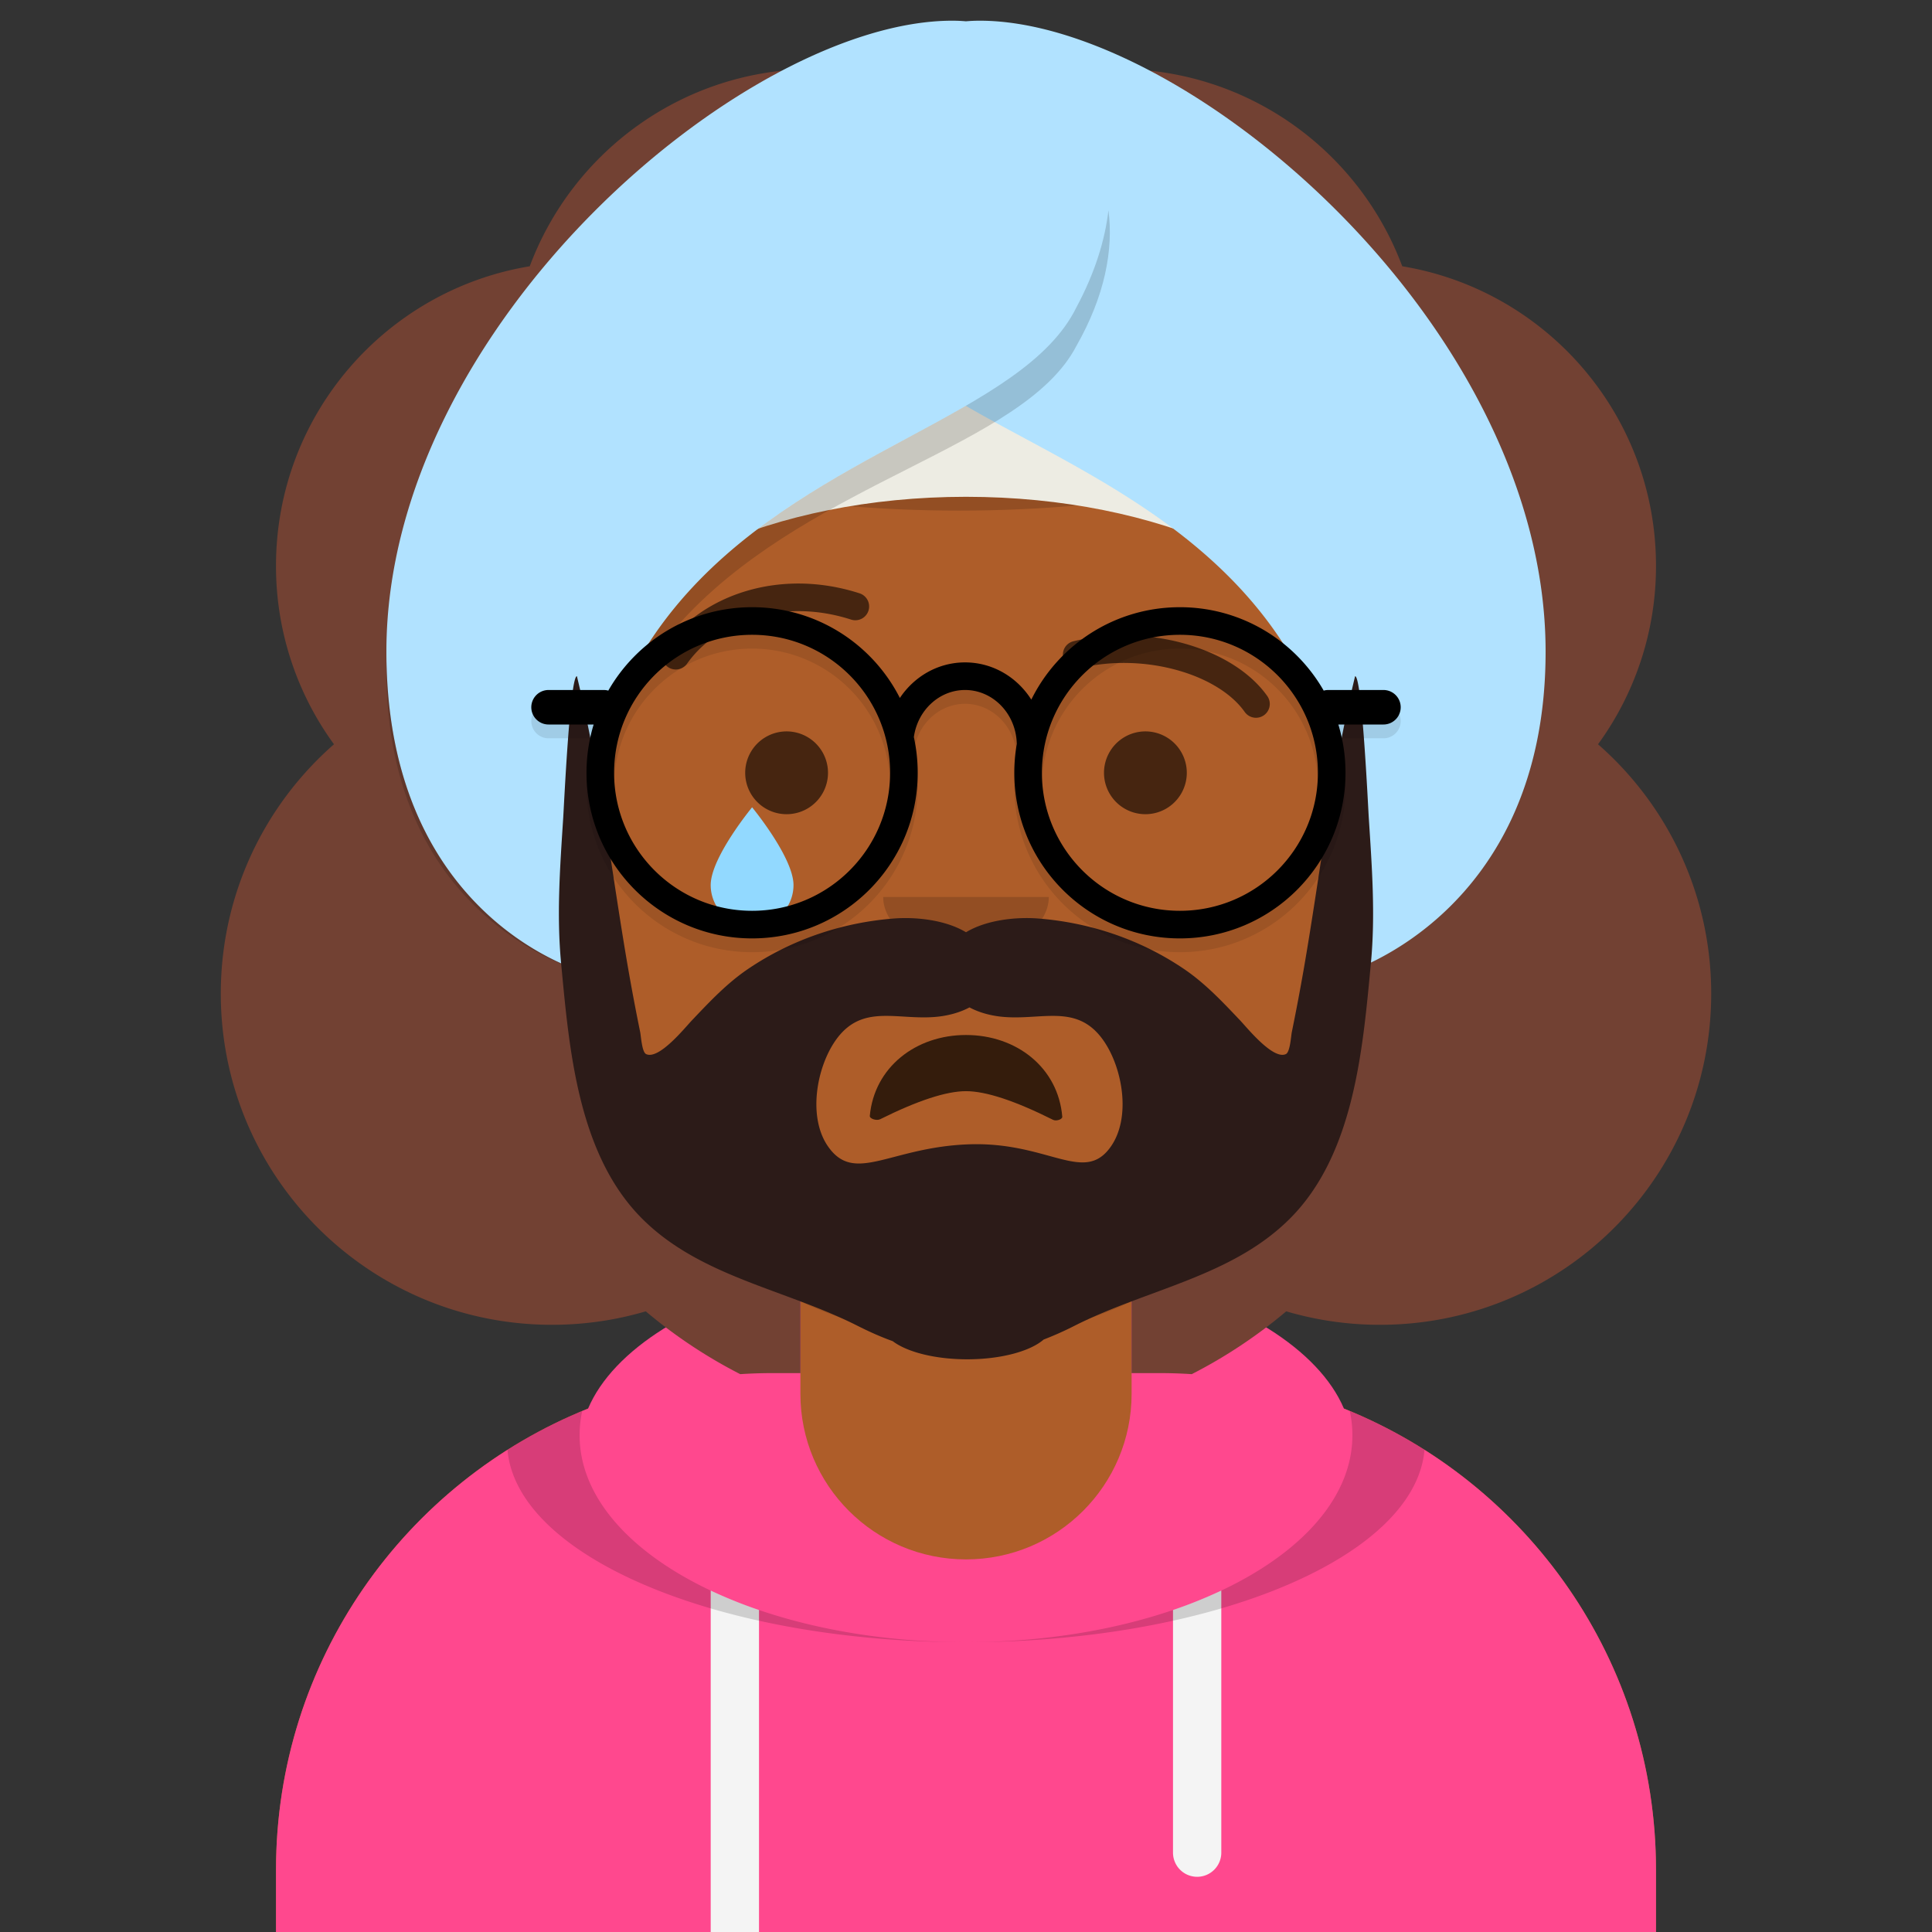 <svg width="280px" height="280px" viewBox="0 0 280 280" version="1.1" xmlns="http://www.w3.org/2000/svg" xmlns:xlink="http://www.w3.org/1999/xlink"><rect x="0" y="0" width="280" height="280" fill="#333333" stroke="none"/><g id="Skin" transform="translate(40, 36)"><path d="M100 0C69.072 0 44 25.072 44 56v6.166c-5.675.952-10 5.888-10 11.834v14c0 6.052 4.48 11.058 10.305 11.881 2.067 19.806 14.458 36.541 31.695 44.73V163h-4c-39.764 0-72 32.236-72 72v9h200v-9c0-39.764-32.236-72-72-72h-4v-18.389c17.237-8.189 29.628-24.924 31.695-44.73C161.52 99.058 166 94.052 166 88V74c0-5.946-4.325-10.882-10-11.834V56c0-30.928-25.072-56-56-56z" fill="#AE5D29"/>
                    <path d="M76 144.611v8A55.79 55.79 0 00100 158a55.789 55.789 0 0024-5.389v-8A55.789 55.789 0 01100 150a55.79 55.79 0 01-24-5.389z" fill="#000" fill-opacity=".1"/></g><g id="Clothes" transform="translate(8, 170)"><path d="M108 14.694C92.484 18.38 80.895 25.529 77.228 34.142 50.72 44.765 32 70.696 32 101v9h200v-9.001c0-30.303-18.721-56.234-45.228-66.858-3.667-8.613-15.256-15.761-30.772-19.447V32c0 13.255-10.745 24-24 24s-24-10.745-24-24V14.694z" fill="#FF488E"/>
                    <path d="M102 63.337a67.11 67.11 0 01-7-2.817V110h7V63.337zm60 0a67.039 67.039 0 007-2.817V98.5a3.5 3.5 0 11-7 0V63.337z" fill="#F4F4F4"/>
                    <path d="M187.62 34.488a71.788 71.788 0 0110.832 5.628C197.107 55.615 167.87 68 132 68c30.928 0 56-13.431 56-30 0-1.188-.129-2.36-.38-3.512zm-111.24 0A16.477 16.477 0 0076 38c0 16.569 25.072 30 56 30-35.87 0-65.107-12.385-66.452-27.884a71.783 71.783 0 0110.832-5.628z" fill="#000" fill-opacity=".16"/>
                </g><g id="Mouth" transform="translate(86, 134)"><path fill-rule="evenodd" clip-rule="evenodd" d="M40.058 27.723C40.708 20.693 46.702 16 54 16c7.342 0 13.363 4.75 13.953 11.848.03.378-.876.676-1.324.451-5.539-2.772-9.749-4.159-12.63-4.159-2.843 0-6.992 1.356-12.445 4.069-.507.252-1.534-.069-1.496-.486z" fill="#000" fill-opacity=".7"/>
                </g><g id="Nose" transform="translate(112, 122)"><path fill-rule="evenodd" clip-rule="evenodd" d="M16 8c0 4.418 5.373 8 12 8s12-3.582 12-8" fill="#000" fill-opacity=".16"/></g><g id="Eyes" transform="translate(84, 90)"><path d="M25 27s-6 7.27-6 11.27a6 6 0 1012 0c0-4-6-11.27-6-11.27z" fill="#92D9FF"/>
                    <path d="M36 22a6 6 0 11-12 0 6 6 0 0112 0zm52 0a6 6 0 11-12 0 6 6 0 0112 0z" fill="#000" fill-opacity=".6"/>
                </g><g id="Eyebrows" transform="translate(84, 82)"><path d="M15.591 14.162c4.496-6.326 14.012-9.509 23.756-6.366a2 2 0 101.228-3.807c-11.408-3.68-22.74.11-28.244 7.856a2 2 0 103.26 2.317zm80.786 6.996c-3.914-5.509-14.647-8.598-23.892-6.328a2 2 0 01-.954-3.884c10.736-2.637 23.165.94 28.107 7.895a2 2 0 11-3.26 2.317z" fill="#000" fill-opacity=".6"/>
                </g><g id="Top" transform="translate(7, 0)"><path d="M67 105.022c11.383-.72 24.676-14.395 31.98-33.943C108.789 72.94 120.04 74 132 74c12.547 0 24.312-1.165 34.45-3.2 7.381 19.964 21.012 33.873 32.55 34.244V88c0-26.44-15.548-49.25-38.001-59.784C152.183 26.794 142.358 26 132 26c-9.204 0-17.987.627-26.015 1.764C83.004 38.087 67 61.174 67 88v17.022z" fill="#000" fill-opacity=".16"/>
                    <path d="M73 192c4.72 0 9.281-.681 13.59-1.951a72.078 72.078 0 0013.689 9.103A73.084 73.084 0 01105 199h4v-18.389c-17.53-8.328-30.048-25.496-31.791-45.744C71.43 134.002 67 129.019 67 123v-13a12 12 0 0110-11.834v-.743c8.464-5.38 16.755-16.359 21.98-30.344C108.789 68.94 120.04 70 132 70c12.547 0 24.312-1.165 34.45-3.2 5.315 14.375 13.869 25.61 22.55 30.913v.453c.438.073.868.17 1.289.29a24.39 24.39 0 003.235 1.471A11.989 11.989 0 01199 110v13c0 6.019-4.431 11.002-10.209 11.867-1.743 20.248-14.26 37.416-31.791 45.744V199h4c1.586 0 3.161.051 4.721.152a72.081 72.081 0 0013.689-9.103A48.001 48.001 0 00193 192c26.51 0 48-21.49 48-48 0-14.409-6.349-27.335-16.402-36.134A43.804 43.804 0 00233 82c0-21.84-15.911-39.962-36.774-43.41C189.981 21.89 173.879 10 155 10a43.8 43.8 0 00-22 5.886A43.8 43.8 0 00111 10c-18.88 0-34.981 11.89-41.226 28.59C48.91 42.038 33 60.16 33 82a43.8 43.8 0 008.402 25.866C31.35 116.665 25 129.591 25 144c0 26.51 21.49 48 48 48z" fill="#724133"/></g><g id="Headwear" transform="translate(7, 0)"><path d="M190.47 97.5c1.001-2.41 1.53-4.92 1.53-7.5 0-18.225-26.415-33-59-33S74 71.775 74 90c0 2.58.53 5.09 1.53 7.5C81.602 82.888 105.028 72 133 72c27.972 0 51.398 10.888 57.47 25.5z" fill="#EDECE3"/>
                    <path d="M49 94.323C48.934 133.5 78 141 78 141c-5.442-49.552 23.536-65.151 46.529-77.529 2.94-1.582 5.783-3.112 8.443-4.654 2.67 1.55 5.525 3.087 8.48 4.678C164.429 75.87 193.418 91.48 188 141c0 0 29.066-8.46 29-46.677C216.918 47.148 164.851 3 135 3c-.674 0-1.344.03-2.008.088A22.544 22.544 0 00131 3c-29.926 0-81.92 44.148-82 91.323z" fill="#B1E2FF"/>
                    <path d="M49.014 95.9C49.716 133.7 78 141 78 141s-29.066-7.066-29-43.97c.001-.377.005-.754.014-1.13zm28.32 33.78c.15-37.857 26.174-51.054 47.195-61.714 11.005-5.58 20.639-10.466 24.471-17.83 4.126-7.247 5.39-13.94 4.646-19.668-.505 4.367-1.976 9.099-4.646 14.076-3.832 7.818-13.466 13.004-24.471 18.928-21.142 11.38-47.345 25.486-47.195 66.208z" fill="#000" fill-opacity=".16"/></g><g id="FacialHair" transform="translate(56, 72)"><path fill-rule="evenodd" clip-rule="evenodd" d="M84.504 93.841c-11.51.378-16.646 5.88-20.513.289-2.903-4.198-1.688-11.256 1.024-15.227 3.859-5.652 9.094-2.918 14.947-3.563 1.592-.175 3.19-.617 4.542-1.34 1.352.723 2.95 1.165 4.542 1.34 5.854.645 11.089-2.089 14.948 3.563 2.712 3.97 3.926 11.03 1.024 15.227-3.868 5.591-9.002-.667-20.514-.289zM140.391 26c-3.424 14.075-4.998 28.434-7.481 42.671a319.343 319.343 0 01-1.685 8.879c-.127.62-.251 2.923-.862 3.214-1.851.884-5.624-3.817-6.633-4.879-2.533-2.666-5.045-5.356-8.131-7.448-6.234-4.227-13.534-6.726-21.129-7.32-3.178-.248-7.475.186-10.47 1.993-2.995-1.807-7.292-2.24-10.47-1.992-7.596.593-14.895 3.092-21.13 7.32-3.085 2.091-5.597 4.781-8.13 7.447-1.01 1.062-4.782 5.763-6.633 4.88-.61-.292-.735-2.595-.862-3.215a319.348 319.348 0 01-1.685-8.879C32.607 54.434 31.034 40.075 27.61 26c-.997 0-1.872 18.748-1.983 20.495-.452 7.094-.98 14.03-.305 21.131 1.164 12.249 2.377 27.608 11.71 36.962 8.434 8.451 20.678 10.218 31.24 15.553 1.36.687 3.163 1.535 5.108 2.23 2.049 1.563 6.113 2.629 10.794 2.629 4.91 0 9.141-1.173 11.08-2.862a46.96 46.96 0 004.475-1.997c10.56-5.336 22.805-7.102 31.238-15.553 9.334-9.354 10.547-24.713 11.712-36.962.674-7.1.146-14.037-.306-21.131-.112-1.747-.986-20.495-1.982-20.495z" fill="#2C1B18"/>
                </g><g id="Accessories" transform="translate(69, 85)"><path fill-rule="evenodd" clip-rule="evenodd" d="M40 53c-13.255 0-24-10.745-24-24 0-2.435.363-4.785 1.037-7H10.5a2.5 2.5 0 010-5h8c.229 0 .45.03.66.088C23.297 9.866 31.08 5 40 5c9.352 0 17.455 5.35 21.416 13.155C63.493 15.039 66.949 13 70.862 13c4.013 0 7.545 2.144 9.603 5.394C84.38 10.46 92.553 5 102 5c8.92 0 16.703 4.866 20.84 12.088a2.52 2.52 0 01.66-.088h8a2.5 2.5 0 110 5h-6.537A24.006 24.006 0 01126 29c0 13.255-10.745 24-24 24S78 42.255 78 29c0-1.422.124-2.815.36-4.169C78.277 20.455 74.915 17 70.863 17c-3.736 0-6.887 2.94-7.42 6.83.365 1.665.558 3.395.558 5.17 0 13.255-10.745 24-24 24zm0-4c11.046 0 20-8.954 20-20S51.046 9 40 9s-20 8.954-20 20 8.954 20 20 20zm82-20c0 11.046-8.954 20-20 20s-20-8.954-20-20 8.954-20 20-20 20 8.954 20 20z" fill="#000" fill-opacity=".1"/>
                    <path fill-rule="evenodd" clip-rule="evenodd" d="M40 51c-13.255 0-24-10.745-24-24 0-2.435.363-4.785 1.037-7H10.5a2.5 2.5 0 010-5h8c.229 0 .45.03.66.088C23.297 7.866 31.08 3 40 3c9.352 0 17.455 5.35 21.416 13.155C63.493 13.039 66.949 11 70.862 11c4.013 0 7.545 2.144 9.603 5.394C84.38 8.46 92.553 3 102 3c8.92 0 16.703 4.866 20.84 12.088a2.52 2.52 0 01.66-.088h8a2.5 2.5 0 110 5h-6.537A24.006 24.006 0 01126 27c0 13.255-10.745 24-24 24S78 40.255 78 27c0-1.422.124-2.815.36-4.169C78.277 18.455 74.915 15 70.863 15c-3.736 0-6.887 2.94-7.42 6.83.365 1.665.558 3.395.558 5.17 0 13.255-10.745 24-24 24zm0-4c11.046 0 20-8.954 20-20S51.046 7 40 7s-20 8.954-20 20 8.954 20 20 20zm82-20c0 11.046-8.954 20-20 20s-20-8.954-20-20 8.954-20 20-20 20 8.954 20 20z" fill="${color}"/>
                </g></svg>